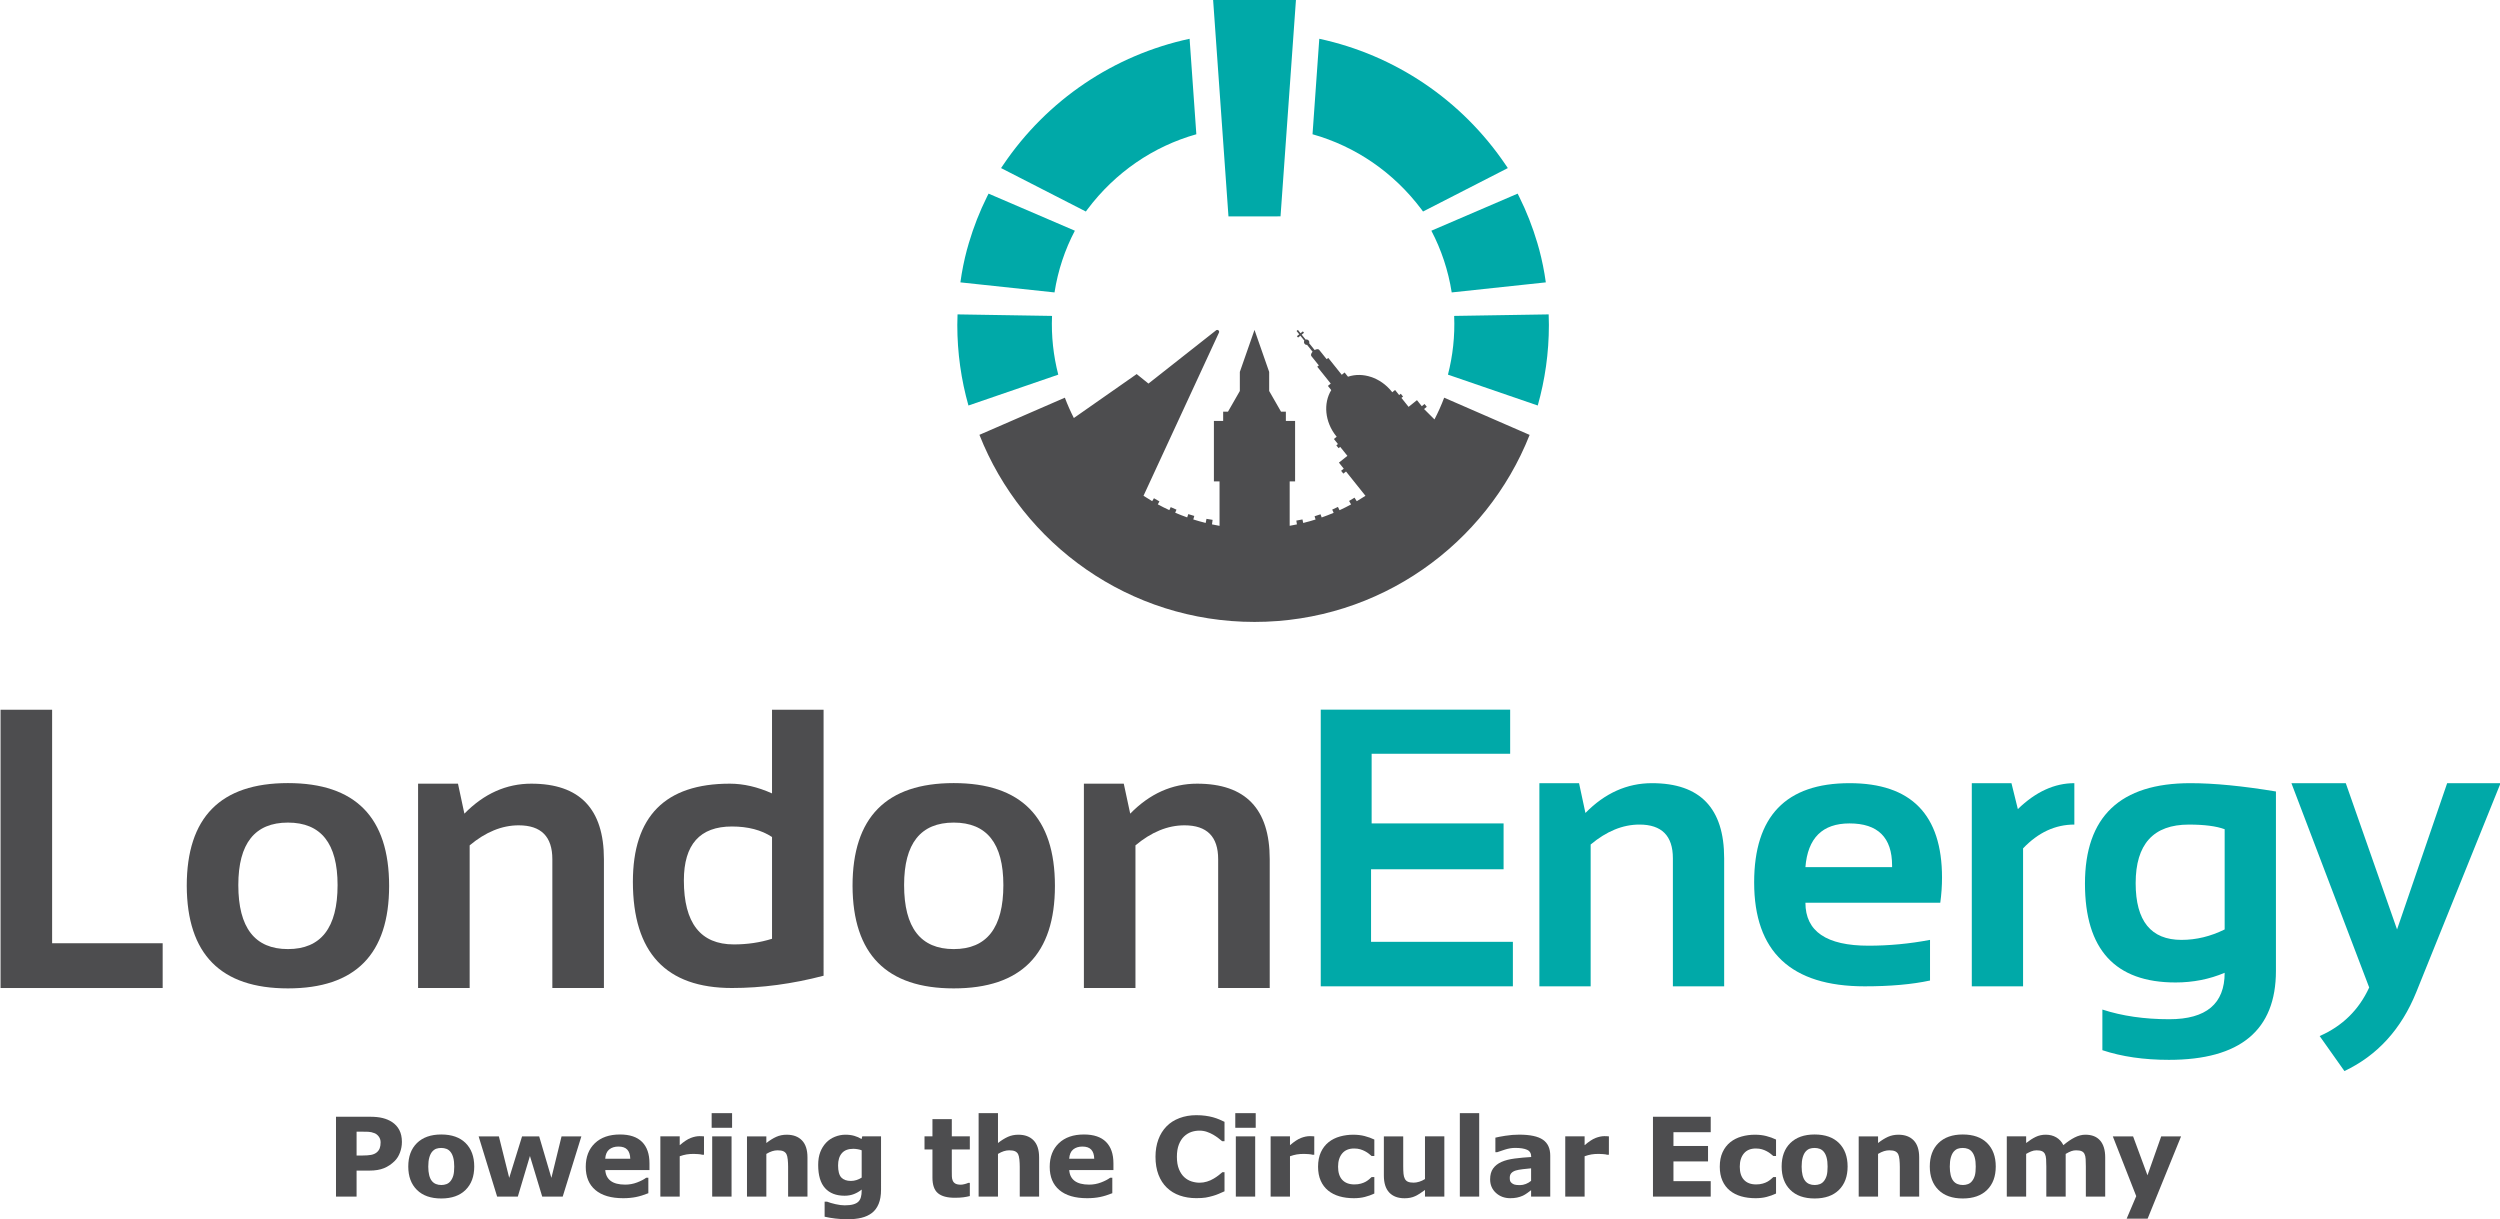 <?xml version="1.0" encoding="utf-8"?>
<!-- Generator: Adobe Illustrator 27.7.0, SVG Export Plug-In . SVG Version: 6.00 Build 0)  -->
<svg version="1.1" id="Layer_1" xmlns="http://www.w3.org/2000/svg" xmlns:xlink="http://www.w3.org/1999/xlink" x="0px" y="0px"
	 viewBox="0 0 175.619 85.651" style="enable-background:new 0 0 175.619 85.651;" xml:space="preserve">
<style type="text/css">
	.st0{fill:#00A9A8;}
	.st1{fill:#4D4D4F;}
</style>
<polygon class="st0" points="106.085,49.851 106.085,52.95 96.354,52.95 96.354,57.843 105.623,57.843 105.623,61.064 
	96.313,61.064 96.313,66.161 106.276,66.161 106.276,69.287 92.779,69.287 92.779,49.851 "/>
<g>
	<path class="st0" d="M108.138,69.287V55.016h2.786l0.449,2.093c1.368-1.395,2.927-2.093,4.676-2.093
		c3.379,0,5.069,1.758,5.069,5.273v8.998h-3.602v-8.998c0-1.576-0.784-2.365-2.351-2.365c-1.169,0-2.31,0.467-3.425,1.401v9.962
		H108.138z"/>
	<path class="st0" d="M129.925,55.016c4.331,0,6.497,2.211,6.497,6.633c0,0.589-0.041,1.178-0.123,1.767h-9.473
		c0,2.011,1.477,3.017,4.431,3.017c1.44,0,2.881-0.136,4.322-0.408v2.854c-1.259,0.272-2.791,0.408-4.594,0.408
		c-5.174,0-7.76-2.433-7.76-7.298C123.225,57.34,125.458,55.016,129.925,55.016 M126.826,60.915h6.089v-0.109
		c0-1.975-0.997-2.963-2.99-2.963C128.022,57.843,126.989,58.867,126.826,60.915"/>
	<path class="st0" d="M138.514,69.287V55.016h2.786l0.449,1.821c1.251-1.214,2.573-1.821,3.969-1.821v2.908
		c-1.341,0-2.542,0.558-3.602,1.672v9.691H138.514z"/>
	<path class="st0" d="M159.879,68.2c0,4.168-2.506,6.252-7.516,6.252c-1.758,0-3.317-0.227-4.676-0.679v-2.855
		c1.387,0.453,2.954,0.68,4.703,0.68c2.591,0,3.887-1.087,3.887-3.262c-1.069,0.453-2.22,0.68-3.452,0.68
		c-4.24,0-6.361-2.316-6.361-6.946c0-4.702,2.469-7.054,7.407-7.054c1.659,0,3.661,0.195,6.008,0.584V68.2z M156.277,58.251
		c-0.589-0.218-1.427-0.326-2.514-0.326c-2.492,0-3.738,1.372-3.738,4.118c0,2.655,1.074,3.982,3.221,3.982
		c1.033,0,2.043-0.244,3.031-0.734V58.251z"/>
	<path class="st0" d="M160.966,55.016h3.819l3.602,10.275l3.52-10.275h3.751l-5.926,14.693c-1.051,2.591-2.731,4.435-5.042,5.531
		l-1.74-2.46c1.595-0.698,2.755-1.835,3.48-3.411L160.966,55.016z"/>
	<path class="st1" d="M13.119,62.228c0-4.812,2.369-7.218,7.108-7.218c4.739,0,7.108,2.406,7.108,7.218
		c0,4.803-2.369,7.204-7.108,7.204C15.507,69.432,13.137,67.031,13.119,62.228 M20.227,66.671c2.324,0,3.487-1.499,3.487-4.497
		c0-2.926-1.163-4.389-3.487-4.389c-2.324,0-3.486,1.463-3.486,4.389C16.741,65.172,17.903,66.671,20.227,66.671"/>
	<path class="st1" d="M29.369,69.405V55.051h2.803l0.45,2.106c1.377-1.404,2.944-2.106,4.703-2.106c3.399,0,5.099,1.769,5.099,5.305
		v9.049h-3.623v-9.049c0-1.587-0.788-2.379-2.364-2.379c-1.176,0-2.324,0.469-3.445,1.408v10.02H29.369z"/>
	<path class="st1" d="M57.855,68.543c-2.196,0.575-4.343,0.862-6.438,0.862c-4.639,0-6.958-2.488-6.958-7.464
		c0-4.593,2.268-6.89,6.807-6.89c0.966,0,1.955,0.229,2.967,0.684v-5.878h3.622V68.543z M54.233,58.797
		c-0.748-0.492-1.687-0.738-2.816-0.738c-2.251,0-3.377,1.262-3.377,3.787c0,2.998,1.171,4.497,3.513,4.497
		c0.948,0,1.841-0.132,2.68-0.397V58.797z"/>
	<path class="st1" d="M59.889,62.228c0-4.812,2.369-7.218,7.108-7.218c4.739,0,7.109,2.406,7.109,7.218
		c0,4.803-2.37,7.204-7.109,7.204C62.277,69.432,59.907,67.031,59.889,62.228 M66.997,66.671c2.324,0,3.487-1.499,3.487-4.497
		c0-2.926-1.163-4.389-3.487-4.389c-2.324,0-3.486,1.463-3.486,4.389C63.511,65.172,64.673,66.671,66.997,66.671"/>
	<path class="st1" d="M76.141,69.405V55.051h2.801l0.452,2.106c1.376-1.404,2.943-2.106,4.702-2.106c3.4,0,5.099,1.769,5.099,5.305
		v9.049h-3.622v-9.049c0-1.587-0.788-2.379-2.365-2.379c-1.176,0-2.323,0.469-3.445,1.408v10.02H76.141z"/>
	<polygon class="st1" points="0.039,49.857 0.039,69.406 11.427,69.406 11.427,66.261 3.661,66.261 3.661,49.857 	"/>
	<path class="st0" d="M67.248,22.829c0,1.963,0.275,3.861,0.783,5.657l6.309-2.168c-0.34-1.321-0.496-2.707-0.437-4.126
		l-6.638-0.107C67.254,22.333,67.248,22.581,67.248,22.829"/>
	<path class="st0" d="M67.465,19.836l6.612,0.706c0.242-1.553,0.733-3.009,1.429-4.335l-6.062-2.605
		c-0.038,0.07-0.07,0.14-0.108,0.215c-0.518,1.041-0.944,2.131-1.278,3.258c-0.043,0.129-0.081,0.264-0.113,0.399
		c-0.011,0.016-0.017,0.032-0.017,0.054C67.729,18.277,67.573,19.049,67.465,19.836"/>
	<path class="st0" d="M108.806,22.829c0,1.963-0.275,3.861-0.783,5.657l-6.308-2.168c0.339-1.321,0.496-2.707,0.436-4.126
		l6.639-0.107C108.8,22.333,108.806,22.581,108.806,22.829"/>
	<path class="st0" d="M108.59,19.836l-6.611,0.706c-0.243-1.553-0.734-3.009-1.429-4.335l6.061-2.605
		c0.038,0.07,0.07,0.14,0.108,0.215c0.518,1.041,0.944,2.131,1.278,3.258c0.043,0.129,0.081,0.264,0.113,0.399
		c0.011,0.016,0.016,0.032,0.016,0.054C108.325,18.277,108.482,19.049,108.59,19.836"/>
	<polygon class="st0" points="85.219,0 91.037,0 89.954,15.199 86.297,15.203 	"/>
	<path class="st0" d="M83.566,2.724l0.474,6.707c-3.02,0.852-5.694,2.675-7.646,5.271l-0.115,0.157l-5.957-3.052l0.147-0.217
		C73.567,7.001,78.277,3.861,83.566,2.724"/>
	<path class="st0" d="M92.677,2.724l-0.475,6.707c3.021,0.852,5.695,2.675,7.647,5.271l0.115,0.157l5.957-3.052l-0.147-0.217
		C102.676,7.001,97.966,3.861,92.677,2.724"/>
	<path class="st1" d="M101.45,27.936c-0.197,0.525-0.426,1.034-0.681,1.527l-0.732-0.73l0.192-0.155l-0.158-0.198l-0.193,0.155
		l-0.34-0.425l-0.588,0.471l-0.504-0.631l0.115-0.091l-0.159-0.198l-0.115,0.091l-0.285-0.356l-0.201,0.16
		c-0.011-0.016-0.022-0.032-0.034-0.048c-0.802-1.001-2.054-1.39-3.074-1.044l-0.237-0.297l-0.201,0.162l-0.949-1.187l-0.113,0.089
		l-0.525-0.655c-0.055-0.07-0.187-0.06-0.317,0.015l-0.386-0.481c0.021-0.06,0.012-0.13-0.033-0.186
		c-0.053-0.067-0.139-0.09-0.212-0.066l-0.279-0.35l0.162-0.131l-0.079-0.099l-0.163,0.131l-0.187-0.234L91.08,23.25l0.188,0.233
		l-0.163,0.131l0.08,0.099l0.163-0.131l0.279,0.351c-0.039,0.065-0.036,0.153,0.018,0.221c0.045,0.056,0.111,0.079,0.175,0.073
		l0.384,0.481c-0.101,0.111-0.14,0.237-0.084,0.307l0.525,0.656l-0.113,0.089l0.95,1.187l-0.201,0.161l0.236,0.295
		c-0.563,0.92-0.458,2.228,0.344,3.231c0.013,0.015,0.026,0.029,0.039,0.044l-0.199,0.159l0.286,0.356l-0.114,0.092l0.158,0.198
		l0.114-0.091l0.506,0.63l-0.596,0.476l0.34,0.425l-0.187,0.149l0.159,0.198l0.187-0.149l1.367,1.709
		c-0.201,0.132-0.405,0.258-0.613,0.379l-0.156-0.25c-0.123,0.077-0.251,0.154-0.383,0.231l0.142,0.244
		c-0.265,0.144-0.536,0.279-0.811,0.407l-0.114-0.231c-0.131,0.064-0.265,0.127-0.402,0.189l0.101,0.225
		c-0.276,0.117-0.557,0.226-0.842,0.326l-0.079-0.223c-0.137,0.049-0.277,0.096-0.419,0.139l0.07,0.228
		c-0.285,0.09-0.575,0.171-0.868,0.243l-0.053-0.248c-0.141,0.03-0.285,0.057-0.431,0.081l0.044,0.267
		c-0.169,0.037-0.339,0.069-0.51,0.099v-3.118h0.38V29.57h-0.648v-0.65H89.99l-0.834-1.454v-1.34l-1.03-2.951l-1.03,2.951v1.34
		l-0.833,1.454h-0.339v0.65h-0.65v4.248h0.396v3.121c-0.178-0.032-0.355-0.066-0.531-0.103l0.044-0.318
		c-0.146-0.02-0.289-0.044-0.431-0.071l-0.055,0.288c-0.294-0.073-0.584-0.154-0.871-0.245l0.07-0.247
		c-0.143-0.04-0.284-0.083-0.421-0.129l-0.077,0.232c-0.285-0.101-0.566-0.21-0.843-0.328l0.09-0.216
		c-0.137-0.057-0.272-0.117-0.404-0.179l-0.098,0.212c-0.275-0.127-0.545-0.262-0.81-0.406l0.115-0.208
		c-0.133-0.074-0.262-0.148-0.386-0.222l-0.123,0.206c-0.207-0.121-0.41-0.247-0.61-0.378l5.298-11.457
		c0.069-0.131-0.097-0.257-0.207-0.161l-4.743,3.736l-0.831-0.67L79.817,26.3l-4.382,3.065c-0.235-0.462-0.447-0.939-0.631-1.429
		l-6.002,2.61c3.037,7.697,10.546,13.143,19.325,13.143c8.779,0,16.283-5.446,19.326-13.138L101.45,27.936z"/>
	<path class="st1" d="M28.233,80.218c0,0.252-0.044,0.497-0.132,0.737c-0.088,0.24-0.214,0.442-0.377,0.605
		c-0.223,0.221-0.473,0.388-0.748,0.501c-0.275,0.113-0.617,0.17-1.026,0.17h-0.901v1.826h-1.446v-5.609h2.38
		c0.357,0,0.658,0.031,0.903,0.093c0.245,0.061,0.461,0.153,0.65,0.276c0.226,0.149,0.398,0.338,0.518,0.569
		C28.173,79.617,28.233,79.895,28.233,80.218 M26.737,80.251c0-0.158-0.043-0.294-0.128-0.408s-0.185-0.194-0.298-0.239
		c-0.15-0.06-0.297-0.093-0.44-0.099c-0.144-0.007-0.335-0.01-0.573-0.01h-0.249v1.677h0.415c0.246,0,0.449-0.015,0.608-0.045
		c0.16-0.03,0.293-0.091,0.401-0.181c0.093-0.08,0.16-0.176,0.202-0.287C26.716,80.547,26.737,80.411,26.737,80.251"/>
	<path class="st1" d="M33.314,81.945c0,0.695-0.203,1.243-0.609,1.644C32.3,83.99,31.73,84.19,30.997,84.19s-1.303-0.2-1.708-0.601
		c-0.406-0.401-0.609-0.949-0.609-1.644c0-0.701,0.204-1.251,0.612-1.651c0.409-0.399,0.977-0.599,1.705-0.599
		c0.738,0,1.309,0.202,1.712,0.603C33.112,80.7,33.314,81.249,33.314,81.945 M31.645,82.973c0.088-0.108,0.154-0.238,0.198-0.39
		c0.044-0.152,0.066-0.362,0.066-0.631c0-0.249-0.023-0.457-0.068-0.625c-0.045-0.168-0.108-0.303-0.189-0.403
		c-0.08-0.103-0.176-0.176-0.289-0.219c-0.114-0.043-0.235-0.064-0.366-0.064c-0.131,0-0.247,0.018-0.348,0.053
		c-0.102,0.035-0.199,0.105-0.292,0.211c-0.083,0.098-0.149,0.232-0.198,0.403c-0.049,0.171-0.074,0.385-0.074,0.644
		c0,0.231,0.022,0.432,0.064,0.601c0.043,0.17,0.106,0.306,0.189,0.409c0.08,0.098,0.176,0.169,0.288,0.214
		c0.112,0.046,0.239,0.068,0.382,0.068c0.123,0,0.241-0.021,0.353-0.062C31.472,83.141,31.567,83.071,31.645,82.973"/>
	<polygon class="st1" points="40.84,79.827 39.529,84.058 38.089,84.058 37.227,81.206 36.376,84.058 34.922,84.058 33.622,79.827 
		35.045,79.827 35.771,82.743 36.674,79.827 37.875,79.827 38.734,82.743 39.448,79.827 	"/>
	<path class="st1" d="M45.624,82.193h-3.105c0.021,0.331,0.147,0.585,0.379,0.761c0.232,0.176,0.575,0.263,1.027,0.263
		c0.286,0,0.563-0.051,0.832-0.154c0.269-0.103,0.481-0.213,0.637-0.331h0.151v1.088c-0.307,0.124-0.596,0.213-0.867,0.268
		c-0.271,0.055-0.571,0.083-0.9,0.083c-0.849,0-1.5-0.191-1.952-0.573c-0.452-0.382-0.678-0.925-0.678-1.631
		c0-0.698,0.214-1.251,0.642-1.66c0.429-0.408,1.016-0.612,1.762-0.612c0.688,0,1.205,0.174,1.552,0.522
		c0.346,0.348,0.52,0.848,0.52,1.501V82.193z M44.275,81.398c-0.007-0.284-0.078-0.497-0.211-0.64
		c-0.133-0.144-0.34-0.215-0.622-0.215c-0.261,0-0.476,0.068-0.644,0.203c-0.168,0.136-0.262,0.353-0.282,0.652H44.275z"/>
	<path class="st1" d="M49.454,81.119h-0.12c-0.058-0.02-0.151-0.035-0.278-0.045c-0.128-0.01-0.235-0.015-0.32-0.015
		c-0.193,0-0.363,0.012-0.511,0.037c-0.148,0.026-0.307,0.068-0.477,0.128v2.833h-1.36v-4.23h1.36v0.621
		c0.298-0.256,0.557-0.426,0.778-0.51c0.22-0.084,0.423-0.126,0.608-0.126c0.048,0,0.102,0.001,0.162,0.004
		c0.06,0.002,0.113,0.006,0.158,0.011V81.119z"/>
	<path class="st1" d="M51.427,79.224h-1.435v-1.028h1.435V79.224z M51.39,84.058h-1.36v-4.231h1.36V84.058z"/>
	<path class="st1" d="M56.723,84.058h-1.36V81.96c0-0.171-0.009-0.341-0.026-0.511c-0.018-0.169-0.048-0.294-0.091-0.375
		c-0.05-0.093-0.124-0.16-0.22-0.203c-0.097-0.043-0.232-0.064-0.405-0.064c-0.123,0-0.248,0.02-0.375,0.06
		c-0.127,0.04-0.264,0.104-0.412,0.192v2.999h-1.36v-4.231h1.36v0.467c0.24-0.188,0.472-0.332,0.694-0.433
		c0.222-0.1,0.468-0.15,0.739-0.15c0.457,0,0.813,0.133,1.07,0.399c0.257,0.266,0.386,0.664,0.386,1.194V84.058z"/>
	<path class="st1" d="M61.891,83.572c0,0.396-0.057,0.73-0.17,1.002c-0.113,0.271-0.271,0.483-0.474,0.636
		c-0.204,0.156-0.449,0.268-0.737,0.338c-0.287,0.069-0.612,0.103-0.974,0.103c-0.293,0-0.583-0.018-0.868-0.053
		c-0.285-0.035-0.532-0.078-0.74-0.128v-1.058h0.165c0.166,0.065,0.368,0.125,0.606,0.179c0.238,0.054,0.451,0.081,0.639,0.081
		c0.251,0,0.455-0.024,0.612-0.07c0.157-0.046,0.276-0.112,0.359-0.198c0.078-0.08,0.134-0.183,0.169-0.309
		c0.035-0.125,0.053-0.276,0.053-0.452v-0.079c-0.163,0.133-0.344,0.239-0.542,0.316c-0.198,0.078-0.419,0.117-0.662,0.117
		c-0.592,0-1.049-0.178-1.37-0.535c-0.321-0.356-0.481-0.899-0.481-1.627c0-0.349,0.049-0.651,0.147-0.904
		c0.097-0.254,0.235-0.475,0.413-0.663c0.166-0.176,0.37-0.313,0.612-0.411c0.242-0.098,0.49-0.147,0.743-0.147
		c0.228,0,0.436,0.027,0.623,0.081c0.186,0.054,0.356,0.129,0.51,0.224l0.049-0.188h1.318V83.572z M60.531,82.724v-1.918
		c-0.078-0.032-0.173-0.058-0.286-0.077c-0.112-0.018-0.214-0.028-0.304-0.028c-0.356,0-0.623,0.102-0.801,0.307
		c-0.178,0.205-0.267,0.49-0.267,0.857c0,0.407,0.076,0.691,0.228,0.852c0.151,0.16,0.376,0.241,0.675,0.241
		c0.135,0,0.268-0.022,0.398-0.064C60.304,82.851,60.423,82.794,60.531,82.724"/>
	<path class="st1" d="M68.128,84.02c-0.146,0.037-0.3,0.067-0.463,0.088c-0.164,0.021-0.363,0.032-0.599,0.032
		c-0.528,0-0.92-0.106-1.178-0.32c-0.257-0.214-0.386-0.579-0.386-1.096v-1.978h-0.557v-0.92h0.557v-1.209h1.36v1.209h1.266v0.92
		h-1.266v1.502c0,0.148,0.001,0.277,0.004,0.388c0.003,0.111,0.022,0.21,0.06,0.298c0.035,0.088,0.097,0.158,0.186,0.21
		c0.089,0.051,0.219,0.077,0.389,0.077c0.07,0,0.162-0.015,0.276-0.045s0.193-0.058,0.238-0.083h0.113V84.02z"/>
	<path class="st1" d="M72.995,84.058h-1.36V81.96c0-0.171-0.009-0.341-0.026-0.511c-0.018-0.169-0.048-0.294-0.091-0.375
		c-0.05-0.093-0.124-0.16-0.22-0.203c-0.097-0.043-0.232-0.064-0.405-0.064c-0.123,0-0.248,0.02-0.375,0.06
		c-0.127,0.04-0.264,0.104-0.412,0.192v2.999h-1.36v-5.862h1.36v2.098c0.24-0.188,0.472-0.332,0.694-0.433
		c0.222-0.1,0.468-0.15,0.739-0.15c0.457,0,0.813,0.133,1.07,0.399c0.257,0.266,0.386,0.664,0.386,1.194V84.058z"/>
	<path class="st1" d="M78.216,82.193h-3.105c0.021,0.331,0.147,0.585,0.379,0.761c0.232,0.176,0.575,0.263,1.027,0.263
		c0.286,0,0.563-0.051,0.832-0.154s0.481-0.213,0.637-0.331h0.151v1.088c-0.307,0.124-0.596,0.213-0.867,0.268
		c-0.271,0.055-0.571,0.083-0.9,0.083c-0.849,0-1.5-0.191-1.952-0.573c-0.452-0.382-0.678-0.925-0.678-1.631
		c0-0.698,0.214-1.251,0.642-1.66c0.429-0.408,1.016-0.612,1.762-0.612c0.688,0,1.205,0.174,1.552,0.522
		c0.346,0.348,0.52,0.848,0.52,1.501V82.193z M76.867,81.398c-0.007-0.284-0.078-0.497-0.211-0.64
		c-0.133-0.144-0.34-0.215-0.622-0.215c-0.261,0-0.476,0.068-0.644,0.203c-0.168,0.136-0.262,0.353-0.282,0.652H76.867z"/>
	<path class="st1" d="M84.034,84.167c-0.417,0-0.802-0.061-1.155-0.184c-0.353-0.123-0.656-0.307-0.909-0.551
		c-0.254-0.243-0.45-0.547-0.59-0.911c-0.139-0.364-0.209-0.785-0.209-1.262c0-0.445,0.067-0.848,0.2-1.209
		c0.133-0.362,0.326-0.672,0.58-0.931c0.243-0.248,0.545-0.441,0.906-0.576c0.36-0.136,0.754-0.204,1.181-0.204
		c0.236,0,0.449,0.014,0.638,0.04c0.19,0.026,0.365,0.061,0.526,0.104c0.168,0.047,0.321,0.101,0.458,0.159
		c0.136,0.06,0.256,0.114,0.359,0.164v1.361h-0.165c-0.071-0.061-0.159-0.132-0.266-0.214c-0.107-0.083-0.228-0.164-0.364-0.244
		c-0.138-0.08-0.287-0.147-0.448-0.202c-0.161-0.055-0.333-0.083-0.516-0.083c-0.203,0-0.397,0.032-0.58,0.096
		c-0.183,0.064-0.353,0.17-0.509,0.318c-0.148,0.143-0.268,0.332-0.36,0.567c-0.091,0.236-0.137,0.522-0.137,0.858
		c0,0.351,0.05,0.644,0.149,0.879c0.099,0.236,0.224,0.421,0.375,0.557c0.153,0.138,0.324,0.236,0.512,0.295
		c0.188,0.059,0.374,0.088,0.558,0.088c0.175,0,0.349-0.026,0.521-0.079c0.172-0.052,0.331-0.123,0.477-0.213
		c0.123-0.073,0.237-0.15,0.343-0.233c0.105-0.082,0.192-0.153,0.26-0.213h0.15v1.341c-0.14,0.063-0.275,0.122-0.403,0.177
		c-0.128,0.055-0.262,0.103-0.403,0.143c-0.183,0.053-0.355,0.093-0.516,0.121C84.536,84.153,84.315,84.167,84.034,84.167"/>
	<path class="st1" d="M88.211,79.224h-1.435v-1.028h1.435V79.224z M88.174,84.058h-1.36v-4.231h1.36V84.058z"/>
	<path class="st1" d="M92.324,81.119h-0.12c-0.058-0.02-0.151-0.035-0.278-0.045c-0.128-0.01-0.235-0.015-0.32-0.015
		c-0.193,0-0.363,0.012-0.511,0.037c-0.148,0.026-0.307,0.068-0.477,0.128v2.833h-1.36v-4.23h1.36v0.621
		c0.298-0.256,0.557-0.426,0.777-0.51c0.221-0.084,0.424-0.126,0.61-0.126c0.047,0,0.101,0.001,0.161,0.004
		c0.06,0.002,0.113,0.006,0.158,0.011V81.119z"/>
	<path class="st1" d="M95.104,84.171c-0.369,0-0.706-0.044-1.012-0.132c-0.305-0.088-0.57-0.223-0.796-0.407
		c-0.224-0.183-0.397-0.414-0.52-0.693c-0.123-0.279-0.185-0.605-0.185-0.979c0-0.395,0.066-0.735,0.198-1.021
		c0.132-0.287,0.316-0.524,0.552-0.712c0.228-0.178,0.492-0.309,0.791-0.392c0.299-0.083,0.609-0.124,0.93-0.124
		c0.289,0,0.555,0.031,0.799,0.094c0.244,0.063,0.471,0.144,0.682,0.245v1.156h-0.192c-0.053-0.045-0.116-0.098-0.19-0.158
		c-0.074-0.06-0.165-0.119-0.273-0.177c-0.102-0.055-0.215-0.101-0.338-0.137c-0.123-0.037-0.266-0.055-0.429-0.055
		c-0.361,0-0.639,0.115-0.833,0.344c-0.194,0.23-0.292,0.542-0.292,0.937c0,0.407,0.1,0.715,0.299,0.926
		c0.2,0.211,0.483,0.317,0.849,0.317c0.17,0,0.324-0.02,0.461-0.059c0.136-0.039,0.249-0.084,0.34-0.137
		c0.085-0.05,0.16-0.103,0.226-0.158c0.065-0.056,0.125-0.11,0.18-0.162h0.192v1.156c-0.214,0.101-0.436,0.18-0.669,0.239
		C95.642,84.142,95.385,84.171,95.104,84.171"/>
	<path class="st1" d="M101.462,84.058h-1.36v-0.467c-0.251,0.191-0.48,0.336-0.688,0.435c-0.209,0.099-0.457,0.149-0.745,0.149
		c-0.467,0-0.826-0.135-1.078-0.403c-0.252-0.269-0.378-0.666-0.378-1.191v-2.754h1.36v2.099c0,0.213,0.007,0.391,0.02,0.533
		c0.014,0.142,0.046,0.259,0.096,0.352c0.048,0.093,0.12,0.161,0.217,0.204c0.097,0.042,0.232,0.064,0.405,0.064
		c0.116,0,0.244-0.022,0.384-0.064c0.141-0.043,0.277-0.106,0.407-0.189v-2.999h1.36V84.058z"/>
	<rect x="102.55" y="78.196" class="st1" width="1.36" height="5.862"/>
	<path class="st1" d="M107.556,83.609c-0.073,0.056-0.163,0.122-0.271,0.2c-0.108,0.078-0.21,0.14-0.306,0.185
		c-0.133,0.06-0.271,0.104-0.414,0.133c-0.143,0.029-0.3,0.044-0.471,0.044c-0.402,0-0.738-0.125-1.009-0.373
		c-0.271-0.249-0.407-0.567-0.407-0.953c0-0.309,0.069-0.562,0.207-0.758s0.334-0.35,0.588-0.463
		c0.251-0.113,0.562-0.193,0.934-0.241c0.372-0.048,0.757-0.083,1.156-0.106v-0.022c0-0.234-0.095-0.395-0.286-0.484
		s-0.472-0.134-0.844-0.134c-0.223,0-0.462,0.039-0.715,0.119c-0.254,0.079-0.436,0.14-0.547,0.183h-0.124v-1.022
		c0.143-0.037,0.376-0.082,0.699-0.133c0.323-0.052,0.646-0.078,0.97-0.078c0.771,0,1.328,0.119,1.671,0.357
		c0.343,0.237,0.514,0.609,0.514,1.117v2.878h-1.345V83.609z M107.556,82.951v-0.879c-0.183,0.015-0.382,0.036-0.595,0.062
		c-0.214,0.027-0.376,0.057-0.486,0.092c-0.136,0.043-0.239,0.105-0.311,0.186c-0.072,0.081-0.107,0.189-0.107,0.321
		c0,0.088,0.007,0.159,0.022,0.214c0.015,0.055,0.053,0.108,0.113,0.158c0.058,0.05,0.127,0.087,0.208,0.111
		c0.08,0.023,0.205,0.035,0.376,0.035c0.136,0,0.273-0.027,0.413-0.082C107.328,83.114,107.451,83.041,107.556,82.951"/>
	<path class="st1" d="M113.021,81.119h-0.12c-0.058-0.02-0.151-0.035-0.278-0.045c-0.128-0.01-0.235-0.015-0.32-0.015
		c-0.193,0-0.363,0.012-0.511,0.037c-0.148,0.026-0.307,0.068-0.477,0.128v2.833h-1.36v-4.23h1.36v0.621
		c0.298-0.256,0.557-0.426,0.777-0.51c0.221-0.084,0.424-0.126,0.61-0.126c0.047,0,0.101,0.001,0.161,0.004
		c0.06,0.002,0.113,0.006,0.158,0.011V81.119z"/>
	<polygon class="st1" points="120.174,84.058 116.117,84.058 116.117,78.449 120.174,78.449 120.174,79.534 117.556,79.534 
		117.556,80.502 119.985,80.502 119.985,81.587 117.556,81.587 117.556,82.973 120.174,82.973 	"/>
	<path class="st1" d="M123.323,84.171c-0.369,0-0.706-0.044-1.012-0.132c-0.305-0.088-0.57-0.223-0.796-0.407
		c-0.224-0.183-0.397-0.414-0.52-0.693c-0.123-0.279-0.185-0.605-0.185-0.979c0-0.395,0.066-0.735,0.198-1.021
		c0.132-0.287,0.316-0.524,0.552-0.712c0.228-0.178,0.492-0.309,0.791-0.392c0.299-0.083,0.609-0.124,0.93-0.124
		c0.289,0,0.555,0.031,0.799,0.094c0.244,0.063,0.471,0.144,0.682,0.245v1.156h-0.192c-0.053-0.045-0.116-0.098-0.19-0.158
		c-0.074-0.06-0.165-0.119-0.273-0.177c-0.102-0.055-0.215-0.101-0.338-0.137c-0.123-0.037-0.266-0.055-0.429-0.055
		c-0.361,0-0.639,0.115-0.833,0.344c-0.194,0.23-0.292,0.542-0.292,0.937c0,0.407,0.1,0.715,0.299,0.926
		c0.2,0.211,0.483,0.317,0.849,0.317c0.17,0,0.324-0.02,0.461-0.059c0.136-0.039,0.249-0.084,0.34-0.137
		c0.085-0.05,0.16-0.103,0.226-0.158c0.065-0.056,0.125-0.11,0.18-0.162h0.192v1.156c-0.214,0.101-0.436,0.18-0.669,0.239
		C123.861,84.142,123.604,84.171,123.323,84.171"/>
	<path class="st1" d="M129.79,81.945c0,0.695-0.203,1.243-0.609,1.644c-0.405,0.401-0.975,0.601-1.708,0.601
		c-0.734,0-1.303-0.2-1.708-0.601c-0.406-0.401-0.609-0.949-0.609-1.644c0-0.701,0.204-1.251,0.612-1.651
		c0.409-0.399,0.976-0.599,1.705-0.599c0.738,0,1.309,0.202,1.712,0.603C129.588,80.7,129.79,81.249,129.79,81.945 M128.121,82.973
		c0.088-0.108,0.154-0.238,0.198-0.39c0.043-0.152,0.065-0.362,0.065-0.631c0-0.249-0.022-0.457-0.067-0.625
		c-0.045-0.168-0.108-0.303-0.189-0.403c-0.08-0.103-0.177-0.176-0.29-0.219c-0.113-0.043-0.235-0.064-0.365-0.064
		c-0.131,0-0.247,0.018-0.349,0.053c-0.101,0.035-0.199,0.105-0.292,0.211c-0.082,0.098-0.148,0.232-0.197,0.403
		s-0.074,0.385-0.074,0.644c0,0.231,0.022,0.432,0.064,0.601c0.043,0.17,0.106,0.306,0.189,0.409
		c0.08,0.098,0.176,0.169,0.288,0.214c0.112,0.046,0.239,0.068,0.382,0.068c0.123,0,0.241-0.021,0.352-0.062
		C127.948,83.141,128.043,83.071,128.121,82.973"/>
	<path class="st1" d="M134.818,84.058h-1.36V81.96c0-0.171-0.009-0.341-0.026-0.511c-0.018-0.169-0.048-0.294-0.091-0.375
		c-0.05-0.093-0.124-0.16-0.22-0.203c-0.097-0.043-0.232-0.064-0.405-0.064c-0.123,0-0.248,0.02-0.375,0.06
		c-0.127,0.04-0.264,0.104-0.412,0.192v2.999h-1.36v-4.231h1.36v0.467c0.24-0.188,0.472-0.332,0.694-0.433
		c0.222-0.1,0.468-0.15,0.739-0.15c0.457,0,0.813,0.133,1.07,0.399c0.257,0.266,0.386,0.664,0.386,1.194V84.058z"/>
	<path class="st1" d="M140.197,81.945c0,0.695-0.203,1.243-0.609,1.644c-0.405,0.401-0.975,0.601-1.708,0.601
		c-0.734,0-1.303-0.2-1.708-0.601c-0.406-0.401-0.609-0.949-0.609-1.644c0-0.701,0.204-1.251,0.612-1.651
		c0.409-0.399,0.976-0.599,1.705-0.599c0.738,0,1.309,0.202,1.712,0.603C139.995,80.7,140.197,81.249,140.197,81.945
		 M138.528,82.973c0.088-0.108,0.154-0.238,0.198-0.39c0.043-0.152,0.065-0.362,0.065-0.631c0-0.249-0.022-0.457-0.067-0.625
		c-0.045-0.168-0.108-0.303-0.189-0.403c-0.08-0.103-0.177-0.176-0.29-0.219c-0.113-0.043-0.235-0.064-0.365-0.064
		c-0.131,0-0.247,0.018-0.349,0.053c-0.101,0.035-0.199,0.105-0.292,0.211c-0.082,0.098-0.148,0.232-0.197,0.403
		s-0.074,0.385-0.074,0.644c0,0.231,0.022,0.432,0.064,0.601c0.043,0.17,0.106,0.306,0.189,0.409
		c0.08,0.098,0.176,0.169,0.288,0.214c0.112,0.046,0.239,0.068,0.382,0.068c0.123,0,0.241-0.021,0.352-0.062
		C138.355,83.141,138.45,83.071,138.528,82.973"/>
	<path class="st1" d="M145.109,81.059v2.999h-1.36v-2.114c0-0.206-0.005-0.381-0.015-0.525c-0.01-0.145-0.038-0.262-0.083-0.353
		c-0.045-0.09-0.114-0.156-0.205-0.197c-0.092-0.042-0.221-0.062-0.386-0.062c-0.134,0-0.263,0.027-0.389,0.081
		c-0.125,0.054-0.238,0.111-0.339,0.171v2.999h-1.36v-4.231h1.36v0.467c0.234-0.183,0.457-0.326,0.67-0.429
		c0.213-0.103,0.449-0.155,0.708-0.155c0.278,0,0.524,0.062,0.737,0.187c0.213,0.124,0.38,0.307,0.5,0.548
		c0.271-0.229,0.534-0.408,0.79-0.539c0.256-0.13,0.507-0.196,0.753-0.196c0.456,0,0.803,0.137,1.04,0.411s0.355,0.668,0.355,1.183
		v2.754h-1.359v-2.114c0-0.208-0.005-0.384-0.014-0.527c-0.009-0.143-0.036-0.26-0.081-0.351c-0.042-0.09-0.11-0.156-0.203-0.197
		c-0.093-0.042-0.224-0.062-0.392-0.062c-0.113,0-0.224,0.019-0.332,0.058C145.396,80.904,145.264,80.969,145.109,81.059"/>
	<polygon class="st1" points="150.855,82.562 151.82,79.827 153.215,79.827 150.865,85.61 149.392,85.61 150.065,84.026 
		148.42,79.827 149.844,79.827 	"/>
</g>
</svg>
